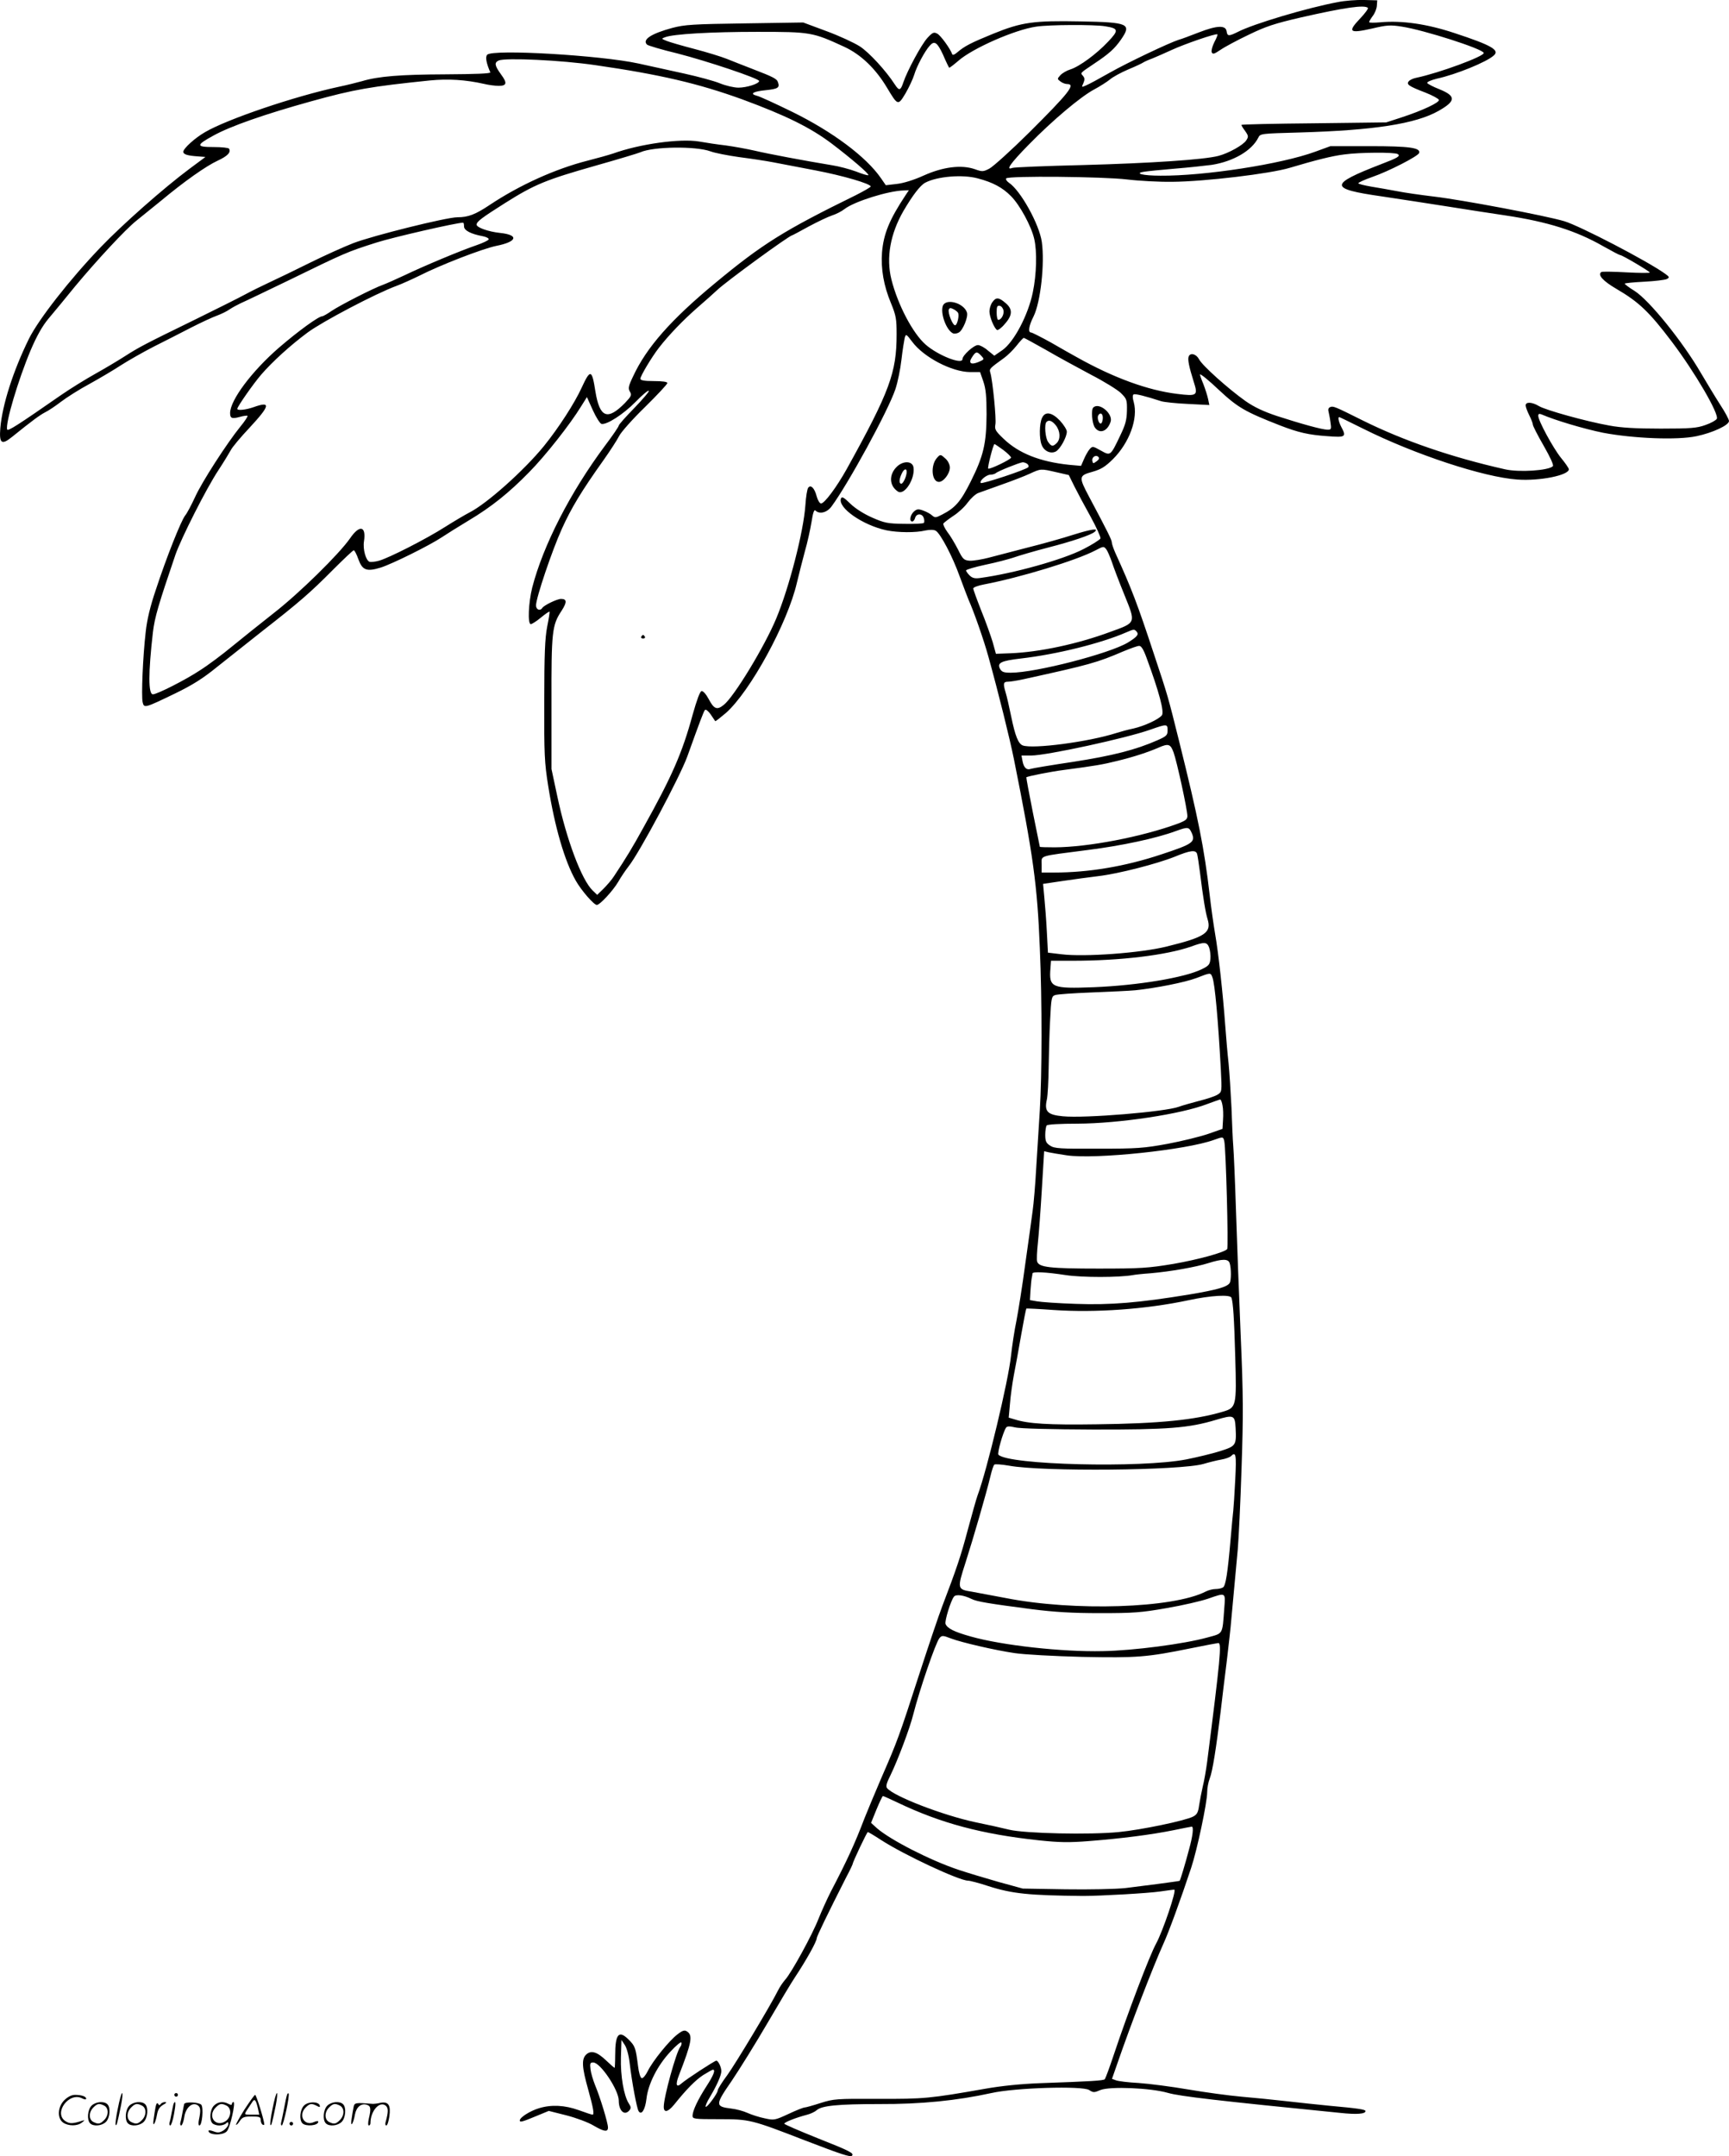 <?xml version="1.0" standalone="no"?>
<!DOCTYPE svg PUBLIC "-//W3C//DTD SVG 20010904//EN"
 "http://www.w3.org/TR/2001/REC-SVG-20010904/DTD/svg10.dtd">
<svg version="1.0" xmlns="http://www.w3.org/2000/svg"
  viewBox="0 0 960.881 1197.685"
 preserveAspectRatio="xMidYMid meet">
<g transform="translate(-1.119,1198.691) scale(0.1,-0.1)"
fill="#000000" stroke="none">
<path d="M7445 11975 c-167 -31 -470 -121 -556 -166 -49 -24 -57 -24 -61 4 -5
35 -53 33 -154 -6 -49 -19 -99 -38 -112 -41 -51 -16 -285 -127 -382 -182 -58
-33 -117 -65 -132 -71 -27 -12 -27 -12 -16 12 8 19 8 28 -2 40 -15 18 -20 13
60 67 86 57 116 85 151 135 61 88 42 96 -224 101 -262 5 -327 -4 -485 -68
-125 -51 -160 -69 -201 -104 -15 -13 -25 -17 -28 -10 -11 31 -64 104 -83 114
-19 10 -26 7 -54 -23 -33 -35 -113 -183 -135 -249 -15 -45 -23 -47 -47 -10
-49 76 -143 178 -194 211 -31 20 -115 59 -186 85 l-129 48 -325 -5 c-286 -4
-334 -7 -402 -25 -118 -32 -169 -65 -141 -93 5 -5 81 -28 169 -49 164 -42 454
-139 454 -153 0 -15 -69 -37 -115 -37 -25 0 -71 11 -103 24 -31 13 -120 37
-197 54 -77 17 -192 42 -255 56 -211 46 -809 81 -841 49 -12 -12 -5 -47 17
-98 2 -7 -84 -10 -249 -11 -252 -1 -374 -11 -464 -38 -26 -7 -84 -22 -128 -31
-247 -53 -621 -180 -744 -252 -56 -32 -121 -91 -121 -109 0 -15 23 -22 84 -26
l39 -3 -89 -66 c-146 -109 -371 -308 -493 -435 -172 -179 -346 -402 -399 -509
-88 -179 -148 -367 -159 -496 -7 -85 7 -96 64 -50 114 92 154 121 184 137 19
9 59 36 89 59 30 23 102 69 160 100 58 32 137 79 175 104 39 25 120 71 180
102 61 30 155 79 210 107 55 28 120 58 143 66 24 9 55 24 70 35 15 10 43 25
62 34 19 8 136 64 260 124 320 156 328 160 495 213 91 29 444 110 480 110 3 0
5 -9 5 -21 0 -22 38 -42 103 -54 21 -4 36 -12 34 -18 -1 -5 -32 -20 -67 -32
-86 -29 -294 -116 -400 -167 -47 -22 -101 -46 -120 -53 -54 -19 -240 -114
-287 -146 -23 -16 -46 -29 -51 -29 -20 0 -133 -82 -240 -174 -151 -131 -271
-291 -272 -363 0 -30 10 -34 54 -22 21 6 40 8 43 6 2 -3 -15 -30 -40 -60 -74
-91 -215 -309 -252 -392 -20 -43 -44 -89 -55 -102 -23 -30 -103 -230 -163
-413 -31 -91 -49 -167 -56 -233 -16 -138 -25 -359 -17 -391 8 -34 11 -33 181
49 97 47 155 84 230 145 55 44 170 135 255 202 206 161 265 212 392 340 59 59
111 108 115 108 5 0 16 -22 26 -50 22 -61 46 -70 124 -46 66 21 271 123 339
168 27 18 94 60 149 93 126 75 226 155 338 270 88 89 227 265 288 365 l32 51
33 -73 c18 -40 40 -74 48 -76 29 -6 121 53 189 122 37 38 70 66 74 62 4 -3
-33 -46 -80 -95 -48 -49 -87 -93 -87 -98 0 -6 -35 -57 -78 -114 -192 -258
-342 -551 -403 -786 -21 -85 -26 -203 -8 -203 7 0 32 16 56 36 24 20 46 35 48
33 2 -2 -4 -40 -13 -84 -12 -62 -16 -153 -16 -410 -1 -299 1 -344 22 -475 36
-226 91 -416 153 -525 31 -55 101 -135 117 -135 17 0 91 80 120 130 14 25 40
63 57 85 60 75 285 497 326 610 68 189 91 251 98 258 5 5 19 -6 32 -25 12 -18
24 -35 25 -37 2 -2 28 19 59 45 135 119 343 499 395 724 11 47 31 124 44 173
14 48 30 121 37 163 8 53 15 72 22 65 22 -22 64 -12 89 22 92 124 315 532 355
651 13 38 28 112 34 165 6 53 15 107 18 121 7 23 8 23 42 -22 64 -86 220 -167
321 -168 l56 0 18 -52 c14 -41 18 -83 18 -183 -1 -163 -17 -231 -88 -373 -56
-112 -86 -146 -158 -183 -36 -19 -41 -19 -57 -5 -10 9 -32 21 -50 27 -27 10
-35 8 -51 -6 -21 -19 -27 -55 -9 -55 6 0 13 9 16 20 7 26 40 26 48 -1 4 -11 4
-24 0 -27 -4 -4 -53 -6 -109 -5 -91 1 -110 5 -176 34 -46 20 -94 50 -122 77
-38 37 -48 42 -53 30 -20 -51 121 -149 253 -177 64 -13 162 -14 216 -1 24 5
46 5 57 -1 26 -14 94 -143 134 -255 20 -54 42 -112 49 -129 29 -64 85 -224
110 -315 58 -209 118 -452 142 -570 107 -533 130 -699 144 -1049 13 -297 12
-708 0 -901 -5 -85 -14 -229 -20 -320 -5 -91 -14 -199 -20 -240 -5 -41 -24
-174 -41 -295 -16 -121 -39 -263 -49 -315 -11 -52 -24 -139 -30 -193 -14 -138
-134 -639 -186 -777 -7 -19 -31 -105 -54 -190 -39 -147 -62 -215 -142 -425
-19 -49 -76 -218 -127 -375 -113 -349 -122 -374 -212 -580 -39 -91 -81 -192
-94 -225 -52 -137 -97 -235 -186 -405 -21 -41 -52 -110 -69 -152 -34 -88 -151
-301 -185 -338 -12 -14 -31 -41 -40 -60 -43 -86 -233 -402 -281 -469 -30 -40
-54 -79 -54 -86 0 -16 -60 -98 -67 -91 -3 3 7 27 23 53 40 67 64 122 64 145 0
22 -17 58 -28 58 -9 0 -170 -105 -194 -127 -28 -25 -34 -7 -14 45 72 185 79
224 44 245 -12 8 -24 5 -52 -17 -45 -34 -137 -147 -165 -204 -12 -24 -27 -42
-34 -39 -7 2 -16 32 -20 68 -13 101 -16 110 -52 146 -55 55 -75 32 -75 -89 0
-38 -2 -68 -3 -68 -2 0 -23 18 -46 40 -51 49 -84 59 -111 35 -28 -25 -25 -71
10 -195 29 -105 35 -140 24 -140 -4 0 -38 11 -76 25 -78 28 -152 32 -221 11
-50 -15 -107 -51 -107 -68 0 -12 14 -8 98 27 l63 26 99 -25 c54 -14 121 -39
149 -56 60 -35 81 -38 81 -11 0 25 -44 170 -72 236 -11 28 -23 67 -25 87 -4
33 -2 38 15 38 40 0 142 -153 142 -212 0 -57 32 -86 59 -54 10 12 9 20 -3 38
-28 43 -47 154 -44 256 l3 97 18 -27 c11 -16 23 -59 28 -105 12 -102 39 -246
49 -263 16 -26 37 8 44 69 9 81 61 184 132 260 32 35 60 58 62 52 2 -7 0 -17
-6 -24 -23 -29 -92 -279 -92 -333 0 -35 23 -30 57 11 68 85 118 136 162 165
26 16 51 30 54 30 16 0 4 -31 -35 -91 -49 -76 -77 -136 -78 -164 0 -19 7 -20
147 -20 170 0 179 -2 478 -118 203 -78 252 -94 261 -85 13 14 -11 26 -190 97
-102 41 -186 77 -186 81 0 8 63 33 124 49 21 5 46 17 56 26 28 25 117 34 348
34 232 -1 430 19 622 61 133 30 507 41 544 17 23 -15 28 -15 63 0 52 21 278
12 375 -16 66 -19 283 -44 957 -111 92 -10 141 -6 141 10 0 9 -40 15 -205 30
-60 6 -166 17 -235 25 -69 8 -181 19 -250 25 -69 6 -201 24 -295 40 -93 16
-217 32 -275 36 -58 3 -115 10 -127 15 l-22 8 29 83 c78 226 198 537 257 668
29 63 96 246 154 421 33 99 89 363 89 420 0 21 6 56 14 76 16 40 36 169 61
373 8 69 23 195 34 280 10 85 22 189 25 230 7 76 18 197 36 390 5 58 15 260
21 450 10 295 10 403 -5 745 -9 220 -21 531 -26 690 -5 160 -12 319 -15 355
-3 36 -7 133 -10 215 -4 83 -11 193 -16 245 -6 52 -14 149 -19 215 -12 168
-38 404 -56 505 -8 47 -22 144 -30 215 -30 259 -63 425 -170 855 -63 252 -60
244 -142 490 -90 273 -122 357 -213 557 -10 23 -19 49 -19 57 0 13 -21 56
-126 253 -59 111 -58 118 18 139 49 14 71 28 114 70 92 92 141 226 116 317 -7
23 -7 39 -1 43 9 5 68 -10 154 -38 17 -5 83 -12 149 -15 l118 -6 -7 34 c-4 19
-16 56 -26 82 -11 26 -19 50 -19 53 0 8 47 -30 105 -85 105 -98 145 -121 339
-197 103 -40 161 -53 264 -60 102 -8 107 -4 77 52 -14 27 -20 54 -11 54 2 0
62 -29 132 -64 288 -144 671 -270 858 -283 125 -9 286 24 286 57 0 6 -20 35
-44 64 -44 55 -126 206 -126 233 0 11 5 13 18 8 76 -33 238 -81 342 -102 169
-32 414 -42 520 -19 90 19 180 61 180 84 0 9 -22 50 -49 91 -27 42 -74 120
-106 174 -102 176 -288 406 -370 458 -30 18 -54 37 -55 40 0 3 49 8 109 11 59
3 116 10 126 15 16 9 14 12 -11 30 -101 72 -473 265 -559 291 -104 31 -570
119 -725 137 -74 9 -166 22 -205 30 -38 7 -103 19 -142 25 -40 7 -73 15 -73
19 0 4 35 20 78 35 90 31 254 115 260 133 9 29 -52 38 -273 38 l-220 0 -85
-31 c-188 -69 -615 -135 -860 -133 -98 0 -148 13 -90 22 19 3 96 11 170 17 74
6 167 16 205 21 121 19 223 79 259 151 11 23 14 23 231 29 412 12 644 48 771
120 97 55 98 82 5 120 -36 14 -66 30 -68 35 -2 6 22 16 54 24 106 23 275 92
315 128 36 30 -10 57 -217 125 -153 51 -293 71 -412 60 -35 -3 -63 -3 -63 1 0
4 9 19 20 34 12 15 22 41 23 57 l2 30 -75 2 c-41 1 -106 -4 -145 -12z m168
-32 c4 -3 -16 -31 -44 -60 -70 -74 -59 -83 66 -55 84 20 103 21 167 11 123
-19 448 -123 455 -146 6 -18 -249 -112 -374 -138 -17 -3 -37 -12 -43 -20 -14
-17 0 -27 94 -63 38 -15 71 -33 74 -40 4 -14 -90 -59 -210 -98 l-83 -27 -402
-5 c-222 -2 -403 -6 -403 -9 0 -3 9 -18 21 -34 19 -27 19 -32 6 -52 -17 -26
-97 -71 -154 -86 -78 -21 -380 -41 -753 -51 -207 -5 -384 -12 -393 -16 -39
-15 -11 25 91 129 133 136 289 267 364 307 32 17 71 42 87 55 16 14 62 39 102
56 41 17 79 35 84 39 6 4 28 14 50 22 22 9 70 30 107 47 71 33 248 94 255 87
2 -2 -5 -21 -17 -43 -11 -22 -18 -47 -15 -56 6 -13 13 -11 49 13 23 16 94 54
157 84 95 46 143 62 290 96 247 56 354 71 372 53z m-1460 -102 c75 -12 77 -22
16 -86 -64 -68 -159 -138 -210 -154 -20 -6 -45 -21 -55 -32 -18 -20 -18 -21 1
-35 10 -8 27 -14 37 -14 49 0 9 -50 -211 -269 -102 -101 -202 -191 -222 -201
-33 -17 -39 -18 -80 -3 -75 26 -177 13 -284 -35 -55 -25 -113 -43 -151 -47
l-60 -7 -27 39 c-82 119 -270 259 -492 368 -94 46 -183 87 -198 90 -42 11 -20
24 51 31 67 7 77 14 67 43 -6 20 -23 29 -145 76 -47 18 -110 43 -140 55 -30
12 -111 37 -180 55 -69 18 -138 38 -155 45 -29 12 -29 12 -8 20 45 18 257 30
514 30 296 0 306 -2 482 -83 93 -43 175 -122 238 -228 60 -100 61 -100 103
-30 19 33 41 80 48 103 13 45 58 130 86 161 26 30 42 19 74 -50 16 -38 32 -70
34 -72 2 -2 24 15 51 38 78 69 314 173 433 190 72 11 322 12 383 2z m-2833
-216 c360 -52 573 -102 816 -190 242 -89 380 -157 499 -247 108 -82 208 -168
202 -174 -2 -3 -33 6 -68 20 -35 13 -95 29 -134 35 -152 25 -354 63 -430 81
-44 10 -116 23 -160 29 -44 5 -111 15 -150 22 -105 17 -326 -13 -477 -67 -24
-8 -88 -26 -143 -40 -177 -45 -376 -135 -540 -244 -82 -55 -122 -70 -182 -70
-60 0 -470 -102 -579 -144 -49 -19 -156 -67 -239 -108 -82 -41 -184 -90 -225
-109 -41 -19 -102 -49 -135 -67 -33 -18 -157 -80 -275 -138 -291 -142 -315
-155 -395 -206 -39 -25 -113 -69 -165 -98 -52 -29 -138 -82 -190 -118 -239
-166 -295 -202 -299 -191 -11 33 61 275 130 439 34 80 65 135 99 176 27 32 95
114 150 182 121 145 277 313 338 362 24 19 85 69 136 110 132 110 253 195 318
225 54 25 74 46 62 66 -3 5 -41 9 -85 9 -99 0 -100 10 -3 63 95 53 288 120
544 191 242 67 331 82 660 116 104 10 198 4 301 -19 24 -6 61 -11 82 -11 45 0
48 16 13 63 -36 50 -39 66 -13 78 38 16 347 2 537 -26z m640 -479 c24 -9 96
-23 160 -32 63 -8 149 -21 190 -29 41 -8 147 -28 235 -45 152 -29 305 -74 305
-89 0 -4 -37 -25 -82 -48 -400 -196 -520 -271 -784 -490 -243 -201 -380 -356
-454 -516 -27 -56 -29 -68 -18 -86 11 -18 8 -25 -27 -62 -98 -100 -141 -83
-165 64 -19 123 -28 125 -76 21 -39 -86 -129 -225 -210 -325 -110 -135 -317
-320 -414 -369 -25 -13 -86 -49 -135 -80 -105 -67 -313 -173 -368 -188 -21 -6
-45 -8 -52 -6 -21 8 -38 71 -31 114 13 85 -24 94 -77 17 -61 -88 -284 -307
-426 -417 -74 -58 -177 -141 -230 -184 -53 -44 -133 -104 -179 -133 -78 -52
-238 -133 -261 -133 -26 0 -26 118 0 345 10 83 30 151 125 430 32 92 172 369
239 470 29 44 59 94 68 110 8 17 56 74 106 127 114 123 119 148 21 113 -43
-15 -90 -20 -90 -9 0 12 89 139 132 189 62 72 163 164 259 235 81 60 377 216
494 259 30 11 87 37 126 56 120 61 351 150 428 166 117 23 128 61 21 72 -65 7
-130 30 -130 46 0 17 27 37 158 120 165 104 227 129 501 207 124 35 237 69
251 75 71 32 309 35 390 5z m3819 -15 c17 -11 0 -21 -92 -56 -292 -113 -291
-137 3 -179 96 -14 261 -40 365 -56 105 -17 250 -39 324 -50 233 -35 392 -85
542 -171 48 -27 90 -49 94 -49 12 0 165 -91 165 -97 0 -3 -58 -3 -130 1 -71 4
-134 5 -139 2 -23 -15 7 -49 82 -93 127 -74 184 -129 309 -294 130 -172 265
-404 250 -429 -5 -8 -33 -24 -63 -34 -47 -17 -81 -20 -249 -20 -140 0 -221 5
-285 17 -129 23 -355 86 -391 108 -38 23 -74 25 -74 4 0 -9 9 -33 20 -55 11
-22 20 -45 20 -52 0 -7 27 -60 60 -117 37 -65 57 -108 51 -114 -24 -24 -188
-35 -266 -17 -298 67 -564 159 -790 271 -154 77 -164 81 -180 75 -10 -3 -14
-13 -11 -23 2 -10 8 -37 11 -60 6 -40 5 -43 -16 -43 -29 0 -142 31 -281 76
-75 25 -126 49 -175 83 -97 69 -241 198 -258 232 -16 30 -49 39 -58 15 -6 -16
2 -56 28 -139 25 -78 20 -82 -93 -68 -162 20 -352 89 -557 204 -22 12 -86 48
-141 80 -56 31 -107 57 -113 57 -18 0 -12 38 14 89 39 78 63 294 46 414 -14
98 -118 286 -183 329 -13 9 -19 20 -15 24 14 15 539 10 672 -6 66 -8 179 -14
250 -13 179 1 547 45 655 78 141 42 235 66 302 74 87 12 280 13 297 2z m-2334
-135 c84 -22 138 -51 185 -99 49 -49 113 -167 129 -238 16 -69 13 -195 -8
-296 -26 -127 -105 -276 -169 -321 l-45 -31 -36 29 c-19 17 -44 30 -55 30 -23
0 -86 -57 -86 -78 0 -33 -137 21 -205 81 -71 62 -155 222 -190 362 -30 121 -6
253 67 380 51 87 93 142 121 157 66 35 207 47 292 24z m-401 -93 c-90 -136
-122 -214 -131 -317 -7 -92 9 -186 50 -284 28 -68 31 -88 31 -172 0 -213 -38
-317 -278 -750 -56 -100 -123 -190 -142 -190 -7 0 -18 17 -24 39 -12 47 -33
67 -47 49 -6 -7 -13 -51 -16 -98 -10 -145 -89 -454 -162 -629 -64 -154 -235
-436 -292 -480 -37 -30 -54 -23 -83 32 -15 28 -31 46 -40 45 -9 -2 -26 -48
-50 -133 -57 -210 -115 -342 -273 -625 -61 -111 -95 -167 -164 -271 -12 -19
-39 -50 -58 -69 l-35 -34 -25 24 c-61 58 -146 283 -197 525 l-32 150 0 365
c-1 400 3 434 56 514 31 48 30 66 -3 66 -22 0 -94 -35 -104 -50 -12 -19 -35
-10 -35 14 0 41 89 305 144 426 52 115 108 208 232 382 36 51 75 111 86 133
11 22 76 95 144 161 68 67 124 127 124 133 0 7 -26 11 -75 11 -53 0 -75 4 -75
13 0 15 62 119 103 172 55 71 135 154 214 223 43 37 91 80 108 96 47 46 404
306 419 306 2 0 43 22 92 49 49 26 107 54 129 61 22 7 54 23 70 36 55 42 243
101 329 103 l28 1 -18 -27z m782 -861 c65 -38 178 -99 249 -137 72 -37 146
-83 165 -101 33 -33 35 -37 34 -99 -1 -52 -9 -79 -37 -137 -55 -115 -54 -114
-108 -84 -44 25 -47 25 -62 8 -9 -10 -23 -35 -32 -56 l-16 -37 -67 6 c-162 17
-280 64 -364 145 -45 43 -50 52 -45 79 6 29 -15 242 -28 287 -7 22 -6 23 77
83 18 13 49 43 68 67 19 24 37 44 41 44 3 0 59 -31 125 -68z m-361 -32 c17
-19 17 -20 -16 -34 -43 -18 -58 -6 -35 28 20 31 27 32 51 6z m121 -522 c24
-18 44 -38 44 -43 0 -10 -120 -68 -127 -61 -5 5 28 136 35 136 3 0 24 -15 48
-32z m519 -64 c-18 -13 -20 -13 -23 2 -5 21 19 37 33 23 7 -7 4 -15 -10 -25z
m-386 -13 c7 -5 11 -14 7 -19 -8 -13 -256 -95 -264 -88 -10 11 31 46 53 46 11
0 25 4 31 9 10 10 132 59 149 60 6 0 16 -3 24 -8z m162 -47 l70 -16 30 -61
c17 -34 58 -111 91 -170 33 -60 57 -114 55 -121 -3 -7 -45 -34 -94 -59 -114
-59 -390 -136 -576 -161 -29 -4 -43 0 -58 15 -10 10 -19 23 -19 27 0 5 48 19
108 32 59 12 130 31 157 40 28 10 113 35 190 55 133 34 239 70 259 87 27 22
-14 17 -116 -15 -62 -20 -176 -52 -253 -71 -77 -20 -174 -45 -215 -56 -41 -11
-91 -19 -110 -18 -32 3 -38 8 -65 63 -17 33 -43 77 -59 97 -15 21 -25 42 -22
47 4 5 28 24 55 42 27 17 63 50 80 74 17 23 43 47 58 53 15 5 74 27 131 47 57
20 127 47 155 60 63 29 61 29 148 9z m278 -428 c6 -7 20 -39 31 -70 10 -31 42
-115 71 -186 63 -156 65 -151 -79 -203 -183 -68 -397 -113 -556 -119 l-80 -3
-18 65 c-11 36 -39 115 -64 176 -24 61 -44 116 -44 122 0 6 26 16 58 22 204
39 516 134 622 190 44 23 45 23 59 6z m170 -459 c12 -15 1 -28 -49 -59 -100
-61 -513 -168 -651 -168 -39 0 -50 4 -60 21 -18 34 5 45 116 58 199 23 445 84
585 145 44 19 45 19 59 3z m54 -144 c70 -190 100 -302 85 -320 -19 -23 -97
-59 -158 -73 -30 -6 -73 -18 -95 -25 -153 -49 -463 -90 -520 -69 -25 10 -42
53 -64 160 -11 54 -25 115 -31 134 -15 50 -13 60 13 60 12 0 51 6 87 14 369
81 408 92 555 155 39 16 77 30 87 30 11 1 24 -19 41 -66z m117 -403 c0 -27 -6
-33 -56 -55 -120 -53 -249 -86 -468 -120 -121 -18 -228 -36 -236 -39 -23 -9
-39 6 -46 42 l-6 32 54 0 c85 0 528 96 663 144 91 32 95 32 95 -4z m33 -122
c18 -48 77 -319 77 -354 0 -18 -10 -26 -52 -42 -201 -74 -500 -131 -685 -132
-46 0 -83 1 -83 3 0 1 -18 88 -39 192 -21 105 -37 192 -36 194 7 6 138 32 210
41 174 23 215 30 295 50 91 22 173 49 230 74 55 24 66 20 83 -26z m102 -450
c20 -49 4 -60 -169 -117 -201 -67 -404 -101 -597 -101 l-69 0 0 44 c0 53 -23
45 255 81 191 24 381 65 490 105 69 25 74 24 90 -12z m29 -115 c3 -10 10 -56
16 -103 17 -139 31 -223 42 -258 23 -76 -11 -100 -227 -153 -144 -36 -458 -59
-585 -43 l-75 9 -6 115 c-3 63 -10 149 -14 191 l-7 76 108 16 c60 9 150 21
199 27 111 13 325 68 425 108 87 36 117 39 124 15z m67 -520 c5 -15 9 -43 7
-62 -3 -32 -9 -39 -48 -58 -96 -47 -354 -90 -600 -100 -235 -9 -250 -2 -241
105 l3 42 120 0 c267 0 522 31 659 79 74 27 88 26 100 -6z m18 -165 c14 -36
32 -238 47 -514 6 -121 6 -122 -17 -137 -13 -9 -61 -25 -106 -36 -45 -12 -95
-26 -110 -32 -75 -28 -522 -65 -645 -53 -86 8 -104 27 -89 93 5 23 9 101 10
174 1 72 4 192 8 265 6 124 8 134 27 141 12 5 104 11 206 15 101 4 209 9 240
12 115 12 277 44 340 68 80 31 79 31 89 4z m56 -711 c4 -17 5 -54 3 -81 l-3
-50 -80 -28 c-44 -15 -145 -40 -225 -55 -131 -24 -169 -27 -385 -27 -214 -1
-244 1 -268 17 -22 14 -27 25 -27 60 0 23 4 47 8 52 4 6 74 10 172 10 230 1
576 53 720 109 36 13 68 25 72 25 4 1 10 -14 13 -32z m10 -199 c9 -37 24 -592
16 -600 -18 -19 -161 -58 -299 -82 -139 -23 -179 -26 -415 -26 -271 0 -332 7
-342 39 -3 10 -1 56 4 102 5 46 15 180 22 297 l13 214 25 -6 c15 -3 60 -11
101 -17 159 -23 665 30 818 86 50 18 51 18 57 -7z m30 -678 c9 -28 9 -96 0
-110 -14 -22 -70 -38 -225 -64 -280 -46 -438 -59 -630 -52 -96 3 -193 10 -215
14 l-40 7 3 53 c2 29 5 61 7 70 2 9 4 20 4 25 1 11 73 8 184 -9 91 -14 297
-14 375 0 9 2 53 7 97 10 114 10 250 34 320 56 80 25 112 25 120 0z m10 -192
c9 -27 15 -111 21 -330 8 -273 6 -281 -69 -303 -155 -46 -354 -66 -702 -70
-267 -4 -379 3 -454 27 l-34 10 7 77 c3 42 13 112 21 156 9 44 27 145 41 225
14 80 27 146 29 148 1 1 69 -2 151 -8 232 -16 514 4 749 54 126 27 233 33 240
14z m23 -723 c5 -97 2 -101 -86 -129 -44 -14 -128 -34 -188 -46 -253 -49 -989
-31 -1044 26 -8 8 25 124 42 150 6 9 19 9 50 2 26 -7 203 -11 433 -12 415 -1
533 8 685 54 98 29 104 26 108 -45z m-2 -287 c-4 -79 -9 -156 -11 -173 -2 -16
-9 -88 -15 -160 -16 -185 -27 -257 -42 -266 -7 -5 -26 -9 -41 -9 -15 0 -40 -6
-55 -14 -181 -93 -732 -111 -1112 -36 -80 15 -164 31 -187 35 -83 13 -83 16
-36 162 42 131 116 385 139 482 7 30 16 57 21 62 4 4 42 1 83 -6 186 -34 952
-27 1080 10 30 9 74 20 98 24 24 4 48 13 54 19 28 28 31 9 24 -130z m-1466
-663 c29 -15 98 -26 335 -57 126 -16 224 -22 380 -22 186 0 228 3 370 28 88
15 191 39 229 52 101 35 98 37 91 -53 -11 -149 -5 -138 -93 -162 -129 -36
-411 -73 -582 -76 -228 -5 -559 32 -733 81 -93 26 -131 45 -141 70 -6 16 29
130 47 152 11 14 55 8 97 -13z m-113 -220 c55 -21 243 -65 353 -81 53 -8 219
-17 375 -21 306 -6 359 -2 605 48 79 16 148 29 152 29 19 0 11 -88 -62 -659
-6 -46 -17 -109 -25 -140 -7 -31 -16 -77 -20 -104 -5 -38 -12 -50 -33 -61 -44
-23 -289 -74 -413 -86 -159 -16 -523 -8 -609 13 -36 9 -121 28 -190 42 -178
38 -451 143 -489 189 -8 10 -3 28 20 74 38 78 107 259 126 337 34 134 124 397
145 422 13 16 19 16 65 -2z m-298 -911 c240 -115 469 -176 786 -210 113 -12
167 -13 280 -4 178 14 343 35 467 60 53 11 99 20 102 20 12 0 6 -52 -15 -127
-20 -77 -49 -172 -52 -174 -9 -3 -223 -31 -300 -40 -55 -6 -203 -9 -335 -7
l-237 4 -135 37 c-74 21 -173 51 -221 67 -157 52 -379 166 -454 231 l-33 30
30 74 c17 41 33 75 36 75 3 0 39 -16 81 -36z m-90 -209 c127 -82 433 -225 482
-225 10 0 61 -13 112 -30 134 -43 227 -52 527 -55 96 0 362 15 430 25 36 5 70
10 77 10 15 0 -63 -230 -101 -300 -36 -65 -158 -386 -236 -620 -23 -69 -45
-128 -49 -133 -8 -8 -77 -12 -360 -22 -106 -4 -215 -15 -305 -31 -307 -54
-340 -57 -594 -56 -233 1 -247 0 -320 -23 -43 -14 -83 -25 -89 -25 -7 0 -48
-16 -90 -36 -76 -35 -80 -36 -133 -24 -30 6 -73 20 -95 30 -22 10 -62 21 -90
24 -90 11 -90 20 2 153 44 65 134 210 200 323 66 113 133 225 150 250 65 98
123 202 123 220 0 10 63 140 163 337 21 39 37 74 37 76 0 10 79 177 84 177 3
0 37 -20 75 -45z M5526 10308 c-9 -12 -16 -35 -16 -51 0 -30 26 -93 42 -103 5
-3 25 11 43 33 44 49 45 83 4 117 -37 32 -53 33 -73 4z m62 -46 c4 -23 -13
-52 -29 -52 -5 0 -9 18 -9 41 0 33 3 40 18 37 9 -2 18 -14 20 -26z M5251
10288 c-15 -42 20 -137 57 -153 7 -3 22 -1 32 5 22 12 53 86 45 111 -17 53
-117 81 -134 37z m84 -38 c9 -14 -4 -70 -16 -70 -14 0 -41 69 -35 87 4 10 10
11 25 3 11 -5 23 -15 26 -20z M3575 8450 c-3 -5 1 -10 10 -10 9 0 13 5 10 10
-3 6 -8 10 -10 10 -2 0 -7 -4 -10 -10z M6087 9723 c-13 -12 -7 -89 9 -111 26
-37 69 -22 87 31 16 45 -64 112 -96 80z m53 -57 c0 -14 -4 -27 -9 -31 -12 -7
-25 31 -16 45 11 18 25 10 25 -14z M5802 9665 c-15 -32 -16 -114 -2 -149 13
-35 50 -52 79 -37 24 13 61 80 61 110 0 11 -17 38 -38 61 -46 48 -83 53 -100
15z m77 -41 c25 -32 27 -76 5 -98 -21 -21 -30 -20 -48 6 -16 22 -22 99 -9 111
13 14 32 6 52 -19z M5218 9443 c-37 -42 -29 -133 11 -133 26 0 61 46 61 80 0
15 -10 36 -23 48 -28 26 -30 27 -49 5z M4997 9396 c-47 -44 -45 -108 5 -140
36 -22 95 71 86 134 -5 36 -55 39 -91 6z m53 -30 c0 -24 -19 -66 -30 -66 -13
0 -13 23 2 55 12 27 28 33 28 11z M666 274 c-10 -47 -15 -88 -12 -91 5 -6 9 7
30 110 7 37 10 67 6 67 -4 0 -15 -39 -24 -86z M980 350 c0 -5 5 -10 10 -10 6
0 10 5 10 10 0 6 -4 10 -10 10 -5 0 -10 -4 -10 -10z M1526 274 c-10 -47 -15
-88 -12 -91 5 -6 9 7 30 110 7 37 10 67 6 67 -4 0 -15 -39 -24 -86z M1606 349
c-3 -8 -10 -41 -16 -74 -6 -33 -14 -68 -16 -77 -3 -10 -1 -18 3 -18 10 0 46
171 38 178 -2 3 -7 -1 -9 -9z M369 321 c-38 -38 -41 -101 -7 -125 29 -20 79
-20 104 0 18 14 18 15 1 10 -53 -17 -69 -17 -92 -2 -69 45 21 166 94 126 12
-6 21 -7 21 -1 0 12 -25 21 -62 21 -19 0 -39 -10 -59 -29z M1370 269 c-28 -45
-49 -83 -47 -85 2 -3 12 7 21 21 14 21 24 25 66 25 43 0 50 -3 50 -19 0 -11 5
-23 10 -26 6 -3 10 -3 10 1 0 20 -44 164 -51 164 -4 0 -30 -37 -59 -81z m75 4
l7 -33 -42 0 c-42 0 -42 0 -28 23 8 12 21 32 29 44 15 25 22 18 34 -34z M520
290 c-22 -22 -27 -79 -8 -98 19 -19 66 -14 88 8 22 22 27 79 8 98 -19 19 -66
14 -88 -8z m71 0 c25 -14 25 -54 -1 -80 -23 -23 -33 -24 -61 -10 -25 14 -25
54 1 80 23 23 33 24 61 10z M730 290 c-22 -22 -27 -79 -8 -98 19 -19 66 -14
88 8 22 22 27 79 8 98 -19 19 -66 14 -88 -8z m71 0 c25 -14 25 -54 -1 -80 -23
-23 -33 -24 -61 -10 -25 14 -25 54 1 80 23 23 33 24 61 10z M876 284 c-3 -16
-8 -47 -11 -69 -8 -51 10 -26 19 27 5 27 15 42 34 53 18 10 22 14 10 15 -9 0
-20 -5 -24 -11 -5 -8 -9 -8 -14 1 -5 8 -10 3 -14 -16z M977 303 c-2 -4 -7 -26
-11 -48 -4 -22 -9 -48 -12 -57 -3 -10 -1 -18 4 -18 4 0 14 28 20 62 11 58 10
81 -1 61z M1035 300 c-1 -3 -5 -23 -9 -45 -4 -22 -9 -48 -12 -57 -3 -10 -1
-18 4 -18 5 0 13 20 17 45 7 53 44 87 74 68 17 -11 19 -28 8 -80 -4 -18 -3
-33 2 -33 16 0 24 99 11 115 -12 14 -87 18 -95 5z M1200 290 c-22 -22 -27 -79
-8 -98 7 -7 24 -12 38 -12 14 0 31 5 38 12 9 9 12 8 12 -5 0 -9 -12 -24 -26
-34 -21 -13 -32 -15 -55 -6 -16 6 -29 8 -29 3 0 -24 81 -27 102 -2 18 19 50
162 37 162 -5 0 -9 -5 -9 -10 0 -7 -6 -7 -19 0 -30 16 -59 12 -81 -10z m71 0
c29 -16 25 -65 -6 -86 -56 -37 -103 28 -55 76 23 23 33 24 61 10z M1701 291
c-23 -23 -28 -80 -9 -99 19 -19 88 -13 88 9 0 5 -11 4 -24 -2 -54 -25 -89 38
-46 81 23 23 33 24 62 9 16 -9 19 -8 16 3 -8 22 -64 22 -87 -1z M1830 290
c-22 -22 -27 -79 -8 -98 19 -19 66 -14 88 8 22 22 27 79 8 98 -19 19 -66 14
-88 -8z m71 0 c25 -14 25 -54 -1 -80 -23 -23 -33 -24 -61 -10 -25 14 -25 54 1
80 23 23 33 24 61 10z M1976 281 c-3 -14 -8 -44 -11 -66 -8 -51 10 -26 19 27
8 41 35 63 66 53 22 -7 24 -21 11 -77 -5 -22 -5 -38 0 -38 5 0 9 6 9 13 0 68
51 125 85 97 15 -13 15 -35 -1 -92 -3 -10 -1 -18 4 -18 6 0 13 23 17 50 9 63
-5 84 -49 76 -17 -4 -35 -6 -41 -6 -101 8 -104 7 -109 -19z M1620 190 c0 -5 5
-10 10 -10 6 0 10 5 10 10 0 6 -4 10 -10 10 -5 0 -10 -4 -10 -10z"/>
</g>
</svg>
